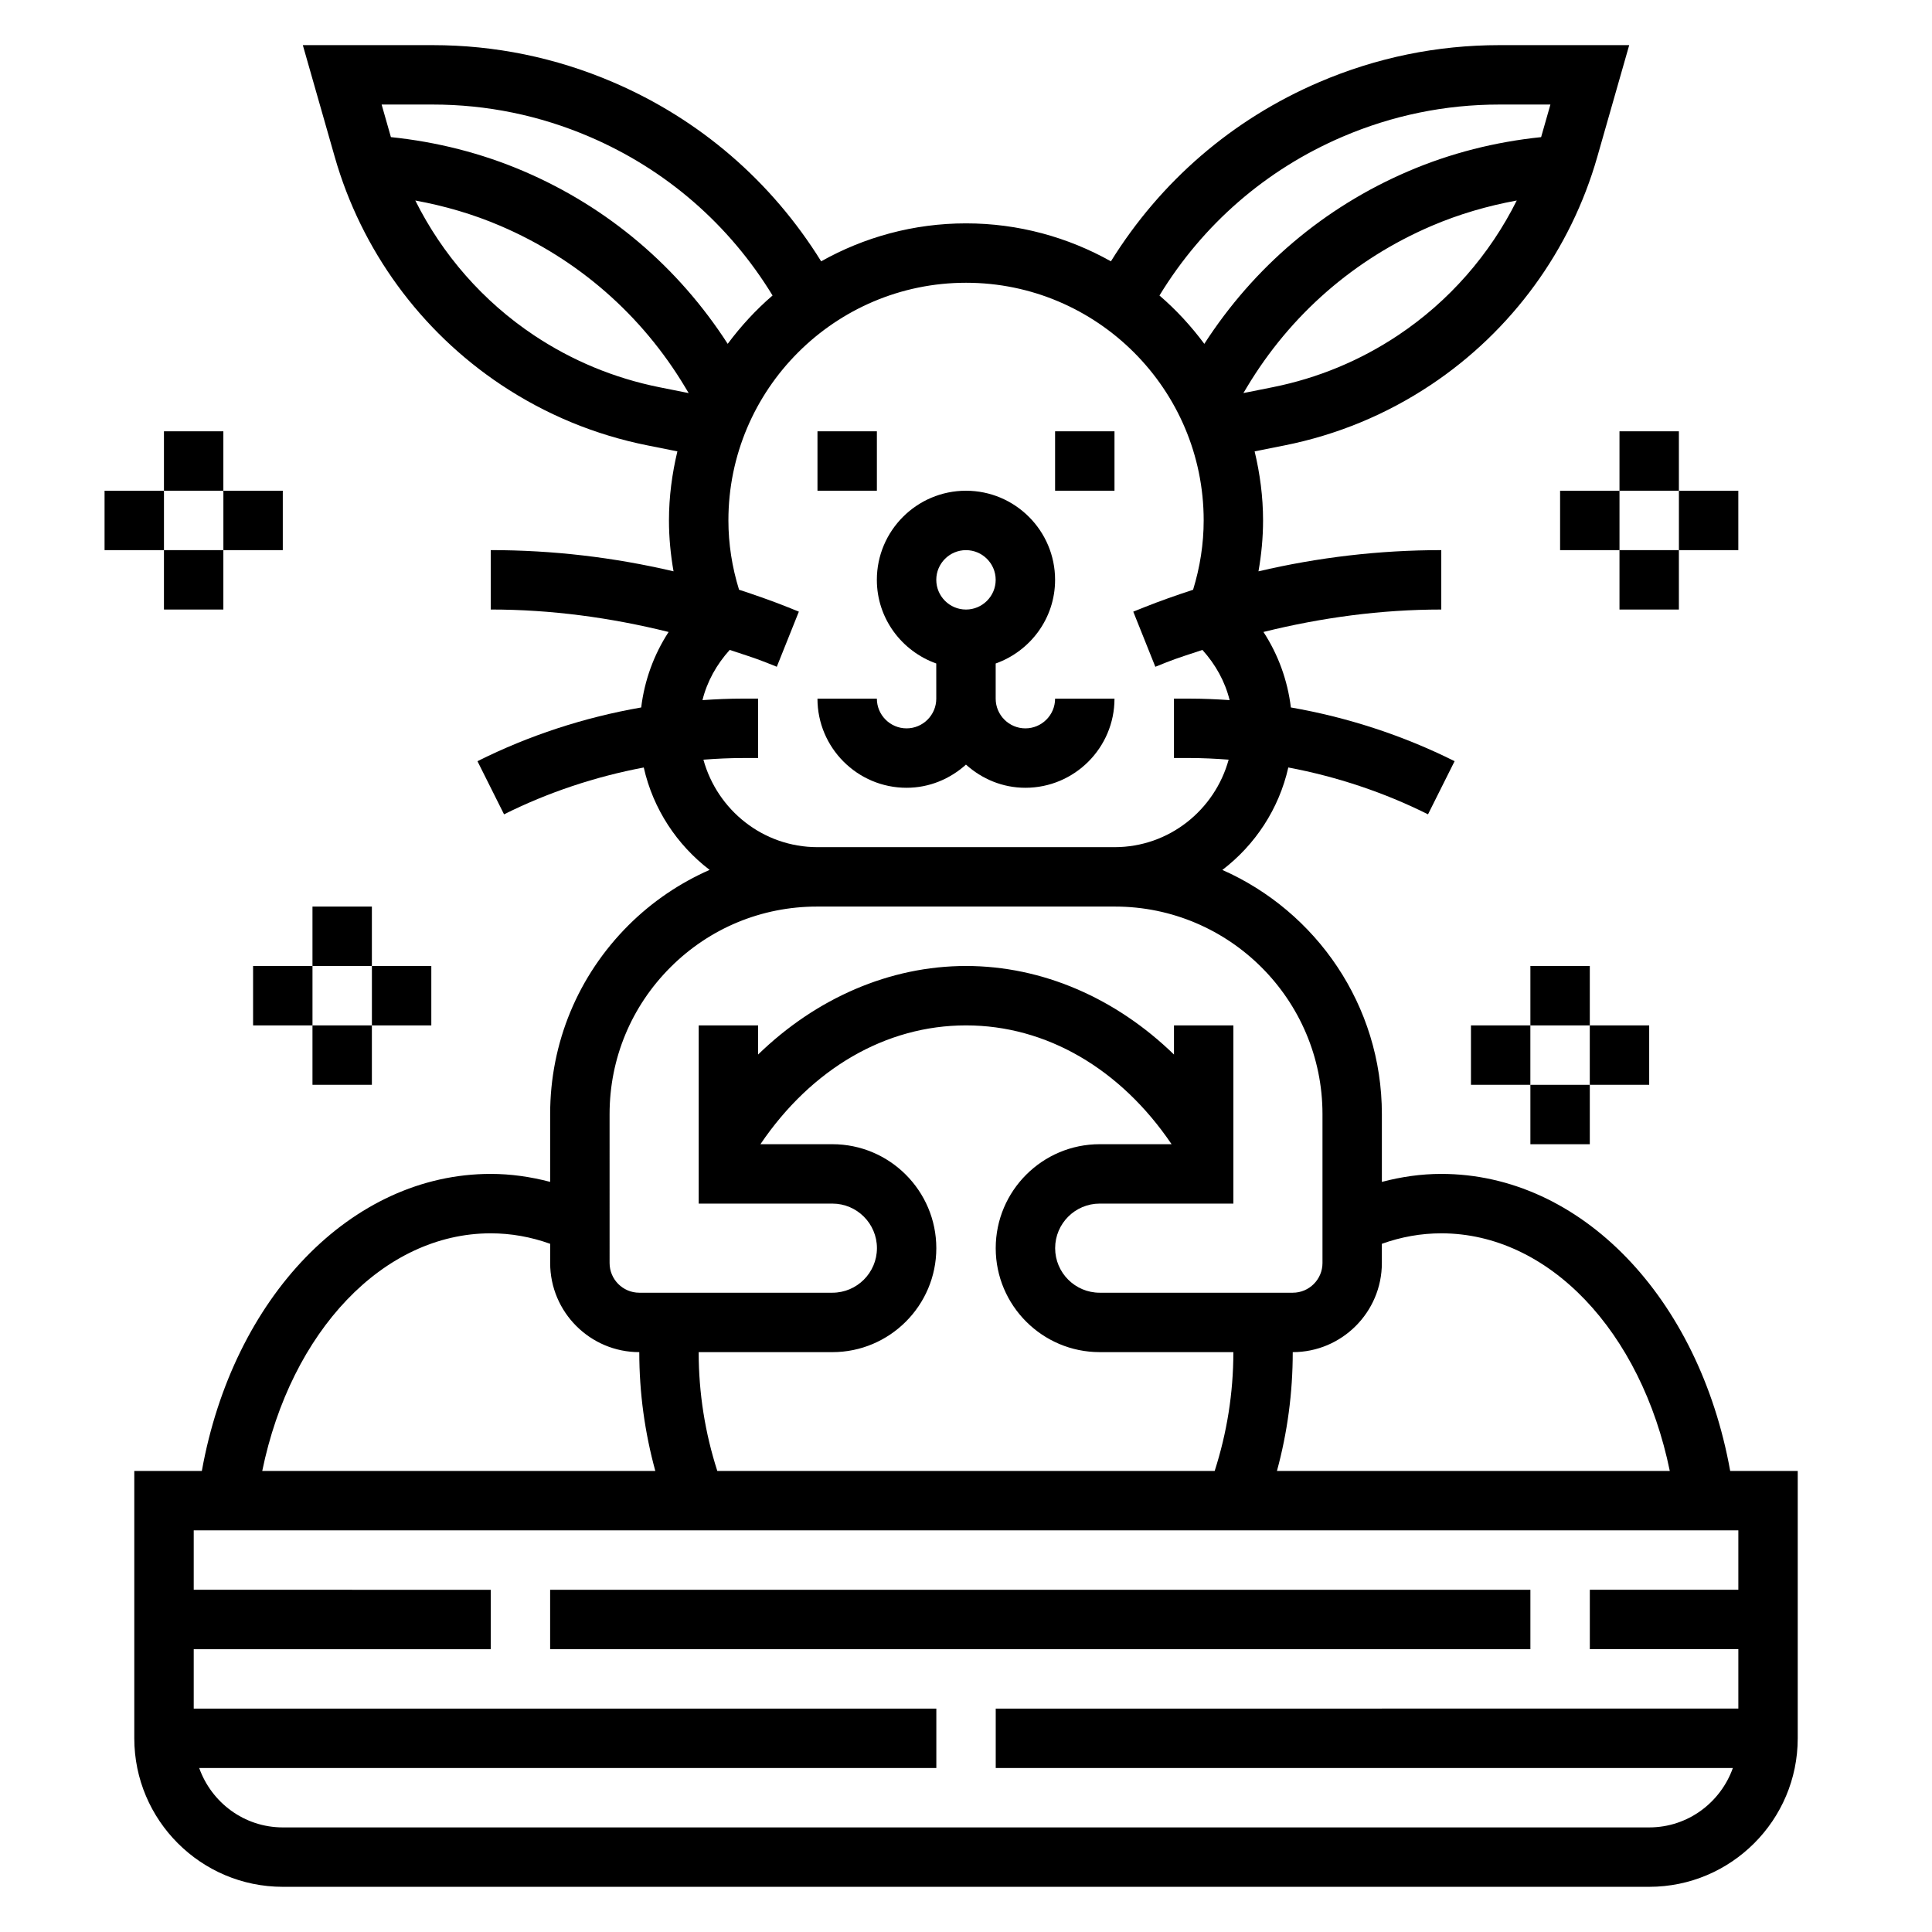 <?xml version="1.0" encoding="UTF-8"?>
<!-- Uploaded to: ICON Repo, www.iconrepo.com, Generator: ICON Repo Mixer Tools -->
<svg fill="#000000" width="800px" height="800px" version="1.1" viewBox="144 144 512 512" xmlns="http://www.w3.org/2000/svg">
 <g>
  <path d="m602.52 533.82c-8.273-46.004-39.621-78.723-76.566-78.723-5.336 0-10.586 0.762-15.742 2.117v-17.949c0-28.883-17.414-53.734-42.273-64.723 8.676-6.621 14.996-16.152 17.477-27.152 12.84 2.426 25.355 6.582 37.023 12.414l7.047-14.082c-13.648-6.824-28.34-11.617-43.391-14.242-0.867-7.141-3.328-13.957-7.266-20.004 15.371-3.805 31.113-5.945 47.125-5.945v-15.742c-16.43 0-32.621 1.906-48.445 5.621 0.781-4.449 1.215-8.953 1.215-13.496 0-6.305-0.828-12.414-2.234-18.293l7.918-1.582c13.941-2.785 27-8.195 38.824-16.074 21.355-14.242 37-35.668 44.051-60.348l8.473-29.656h-34.395c-16.516 0-32.59 3.297-47.773 9.809-22.996 9.848-42.012 26.27-55.184 47.484-11.375-6.375-24.457-10.059-38.398-10.059s-27.023 3.676-38.391 10.059c-13.168-21.215-32.188-37.637-55.184-47.484-15.195-6.508-31.27-9.809-47.785-9.809h-34.395l8.469 29.652c7.055 24.68 22.695 46.105 44.051 60.348 11.824 7.879 24.883 13.289 38.824 16.074l7.918 1.582c-1.402 5.883-2.231 11.992-2.231 18.297 0 4.543 0.434 9.047 1.211 13.492-15.82-3.715-32.012-5.621-48.441-5.621v15.742c16.012 0 31.754 2.141 47.137 5.953-3.938 6.039-6.398 12.863-7.266 20.004-15.059 2.621-29.742 7.406-43.391 14.242l7.047 14.082c11.676-5.832 24.184-9.988 37.023-12.414 2.473 10.988 8.785 20.508 17.453 27.137-7.902 3.481-15.191 8.383-21.492 14.664-13.391 13.367-20.77 31.148-20.77 50.066v17.949c-5.156-1.348-10.406-2.113-15.742-2.113-36.945 0-68.289 32.715-76.562 78.719l-17.902 0.004v70.848c0 21.703 17.656 39.359 39.359 39.359h362.11c21.703 0 39.359-17.656 39.359-39.359v-70.848zm-76.566-62.977c28.496 0 52.98 26.008 60.559 62.977h-104.11c2.762-10.125 4.188-20.664 4.188-31.488 13.02 0 23.617-10.598 23.617-23.617v-5.094c5.117-1.832 10.391-2.777 15.742-2.777zm-191.86 62.977c-3.219-10.008-4.938-20.547-4.938-31.488h35.426c15.191 0 27.551-12.359 27.551-27.551 0-15.195-12.359-27.555-27.551-27.555h-19.059c13.539-19.996 33.195-31.488 54.48-31.488s40.941 11.492 54.48 31.488h-19.055c-15.191 0-27.551 12.359-27.551 27.551s12.359 27.551 27.551 27.551l35.426 0.004c0 10.918-1.73 21.469-4.953 31.488zm180.4-300.96c-10.109 6.731-21.27 11.359-33.18 13.746l-7.801 1.559 0.961-1.598c11.484-19.145 28.402-33.914 48.926-42.707 7.266-3.109 14.824-5.305 22.555-6.723-7.16 14.352-17.961 26.727-31.461 35.723zm-14.703-52.625c13.207-5.66 27.195-8.531 41.57-8.531h13.516l-2.465 8.637c-12.137 1.258-23.969 4.227-35.211 9.047-22.348 9.574-40.918 25.379-54.043 45.738-3.488-4.699-7.453-9.004-11.887-12.816 11.488-18.836 28.234-33.383 48.52-42.074zm-241.14-8.531c14.375 0 28.363 2.875 41.57 8.535 20.285 8.691 37.031 23.246 48.516 42.066-4.426 3.809-8.391 8.117-11.887 12.816-13.121-20.355-31.684-36.156-54.043-45.738-11.242-4.816-23.082-7.785-35.211-9.047l-2.461-8.633zm26.867 61.156c-13.492-8.996-24.293-21.363-31.457-35.723 7.731 1.418 15.289 3.606 22.555 6.723 20.523 8.793 37.438 23.562 48.926 42.707l0.961 1.605-7.801-1.559c-11.922-2.402-23.082-7.023-33.184-13.754zm55.23 96.281c-3.535 0-7.062 0.156-10.586 0.402 1.219-4.93 3.715-9.422 7.219-13.312 3.227 1.102 6.488 2.07 9.668 3.344l2.809 1.125 5.848-14.609-2.809-1.133c-4.305-1.723-8.668-3.242-13.043-4.676-1.852-5.981-2.82-12.137-2.82-18.371 0-34.723 28.254-62.977 62.977-62.977s62.977 28.254 62.977 62.977c0 6.234-0.969 12.391-2.809 18.383-4.375 1.434-8.738 2.953-13.043 4.676l-2.809 1.125 5.848 14.609 2.809-1.125c3.18-1.273 6.438-2.242 9.668-3.344 3.504 3.883 5.992 8.383 7.211 13.305-3.531-0.238-7.059-0.398-10.594-0.398h-4.156v15.742h4.156c3.449 0 6.894 0.172 10.336 0.434-3.668 13.324-15.766 23.188-30.234 23.188h-78.723c-14.469 0-26.566-9.863-30.238-23.184 3.445-0.262 6.891-0.434 10.34-0.434h4.156v-15.742zm-35.203 110.12c0-14.711 5.738-28.535 16.145-38.934 10.383-10.371 24.184-16.078 38.855-16.078h0.086 0.008 78.719c0.031 0 0.062-0.008 0.094-0.008l0.004 0.008c30.34 0 55.016 24.68 55.016 55.012v39.453c0 4.344-3.535 7.871-7.871 7.871h-51.168c-6.512 0-11.809-5.297-11.809-11.809s5.297-11.809 11.809-11.809l35.426 0.004v-47.23h-15.742v7.723c-15.367-14.938-34.867-23.469-55.105-23.469s-39.738 8.535-55.105 23.465v-7.723h-15.742v47.23h35.426c6.512 0 11.809 5.297 11.809 11.809-0.004 6.512-5.301 11.809-11.812 11.809h-51.168c-4.336 0-7.871-3.527-7.871-7.871zm-31.488 31.582c5.352 0 10.629 0.945 15.742 2.777v5.094c0 13.02 10.598 23.617 23.617 23.617 0 10.848 1.48 21.379 4.25 31.488h-104.17c7.578-36.969 32.062-62.977 60.559-62.977zm307.01 157.44h-362.11c-10.25 0-18.91-6.606-22.168-15.742l195.35-0.004v-15.742h-196.8v-15.742h78.719v-15.742l-78.719-0.004v-15.742h409.34v15.742h-39.359v15.742h39.359v15.742l-196.8 0.004v15.742h195.35c-3.258 9.141-11.918 15.746-22.168 15.746z"/>
  <path d="m289.79 565.31h259.78v15.742h-259.78z"/>
  <path d="m384.25 352.77c6.07 0 11.555-2.371 15.742-6.141 4.188 3.777 9.676 6.141 15.742 6.141 13.02 0 23.617-10.598 23.617-23.617h-15.742c0 4.336-3.535 7.871-7.871 7.871-4.336 0-7.871-3.535-7.871-7.871v-9.32c9.141-3.258 15.742-11.918 15.742-22.168 0-13.02-10.598-23.617-23.617-23.617-13.02 0-23.617 10.598-23.617 23.617 0 10.25 6.606 18.91 15.742 22.168l0.004 9.32c0 4.336-3.535 7.871-7.871 7.871-4.336 0-7.871-3.535-7.871-7.871h-15.742c-0.004 13.023 10.594 23.617 23.613 23.617zm15.746-62.977c4.336 0 7.871 3.535 7.871 7.871 0 4.336-3.535 7.871-7.871 7.871s-7.871-3.535-7.871-7.871c-0.004-4.336 3.531-7.871 7.871-7.871z"/>
  <path d="m423.61 258.3h15.742v15.742h-15.742z"/>
  <path d="m360.64 258.3h15.742v15.742h-15.742z"/>
  <path d="m226.81 384.25h15.742v15.742h-15.742z"/>
  <path d="m211.07 400h15.742v15.742h-15.742z"/>
  <path d="m226.81 415.74h15.742v15.742h-15.742z"/>
  <path d="m242.56 400h15.742v15.742h-15.742z"/>
  <path d="m549.57 400h15.742v15.742h-15.742z"/>
  <path d="m533.82 415.74h15.742v15.742h-15.742z"/>
  <path d="m549.57 431.49h15.742v15.742h-15.742z"/>
  <path d="m565.31 415.74h15.742v15.742h-15.742z"/>
  <path d="m573.18 258.3h15.742v15.742h-15.742z"/>
  <path d="m557.44 274.05h15.742v15.742h-15.742z"/>
  <path d="m573.18 289.79h15.742v15.742h-15.742z"/>
  <path d="m588.93 274.05h15.742v15.742h-15.742z"/>
  <path d="m187.45 258.3h15.742v15.742h-15.742z"/>
  <path d="m171.71 274.05h15.742v15.742h-15.742z"/>
  <path d="m187.45 289.79h15.742v15.742h-15.742z"/>
  <path d="m203.2 274.05h15.742v15.742h-15.742z"/>
 </g>
</svg>